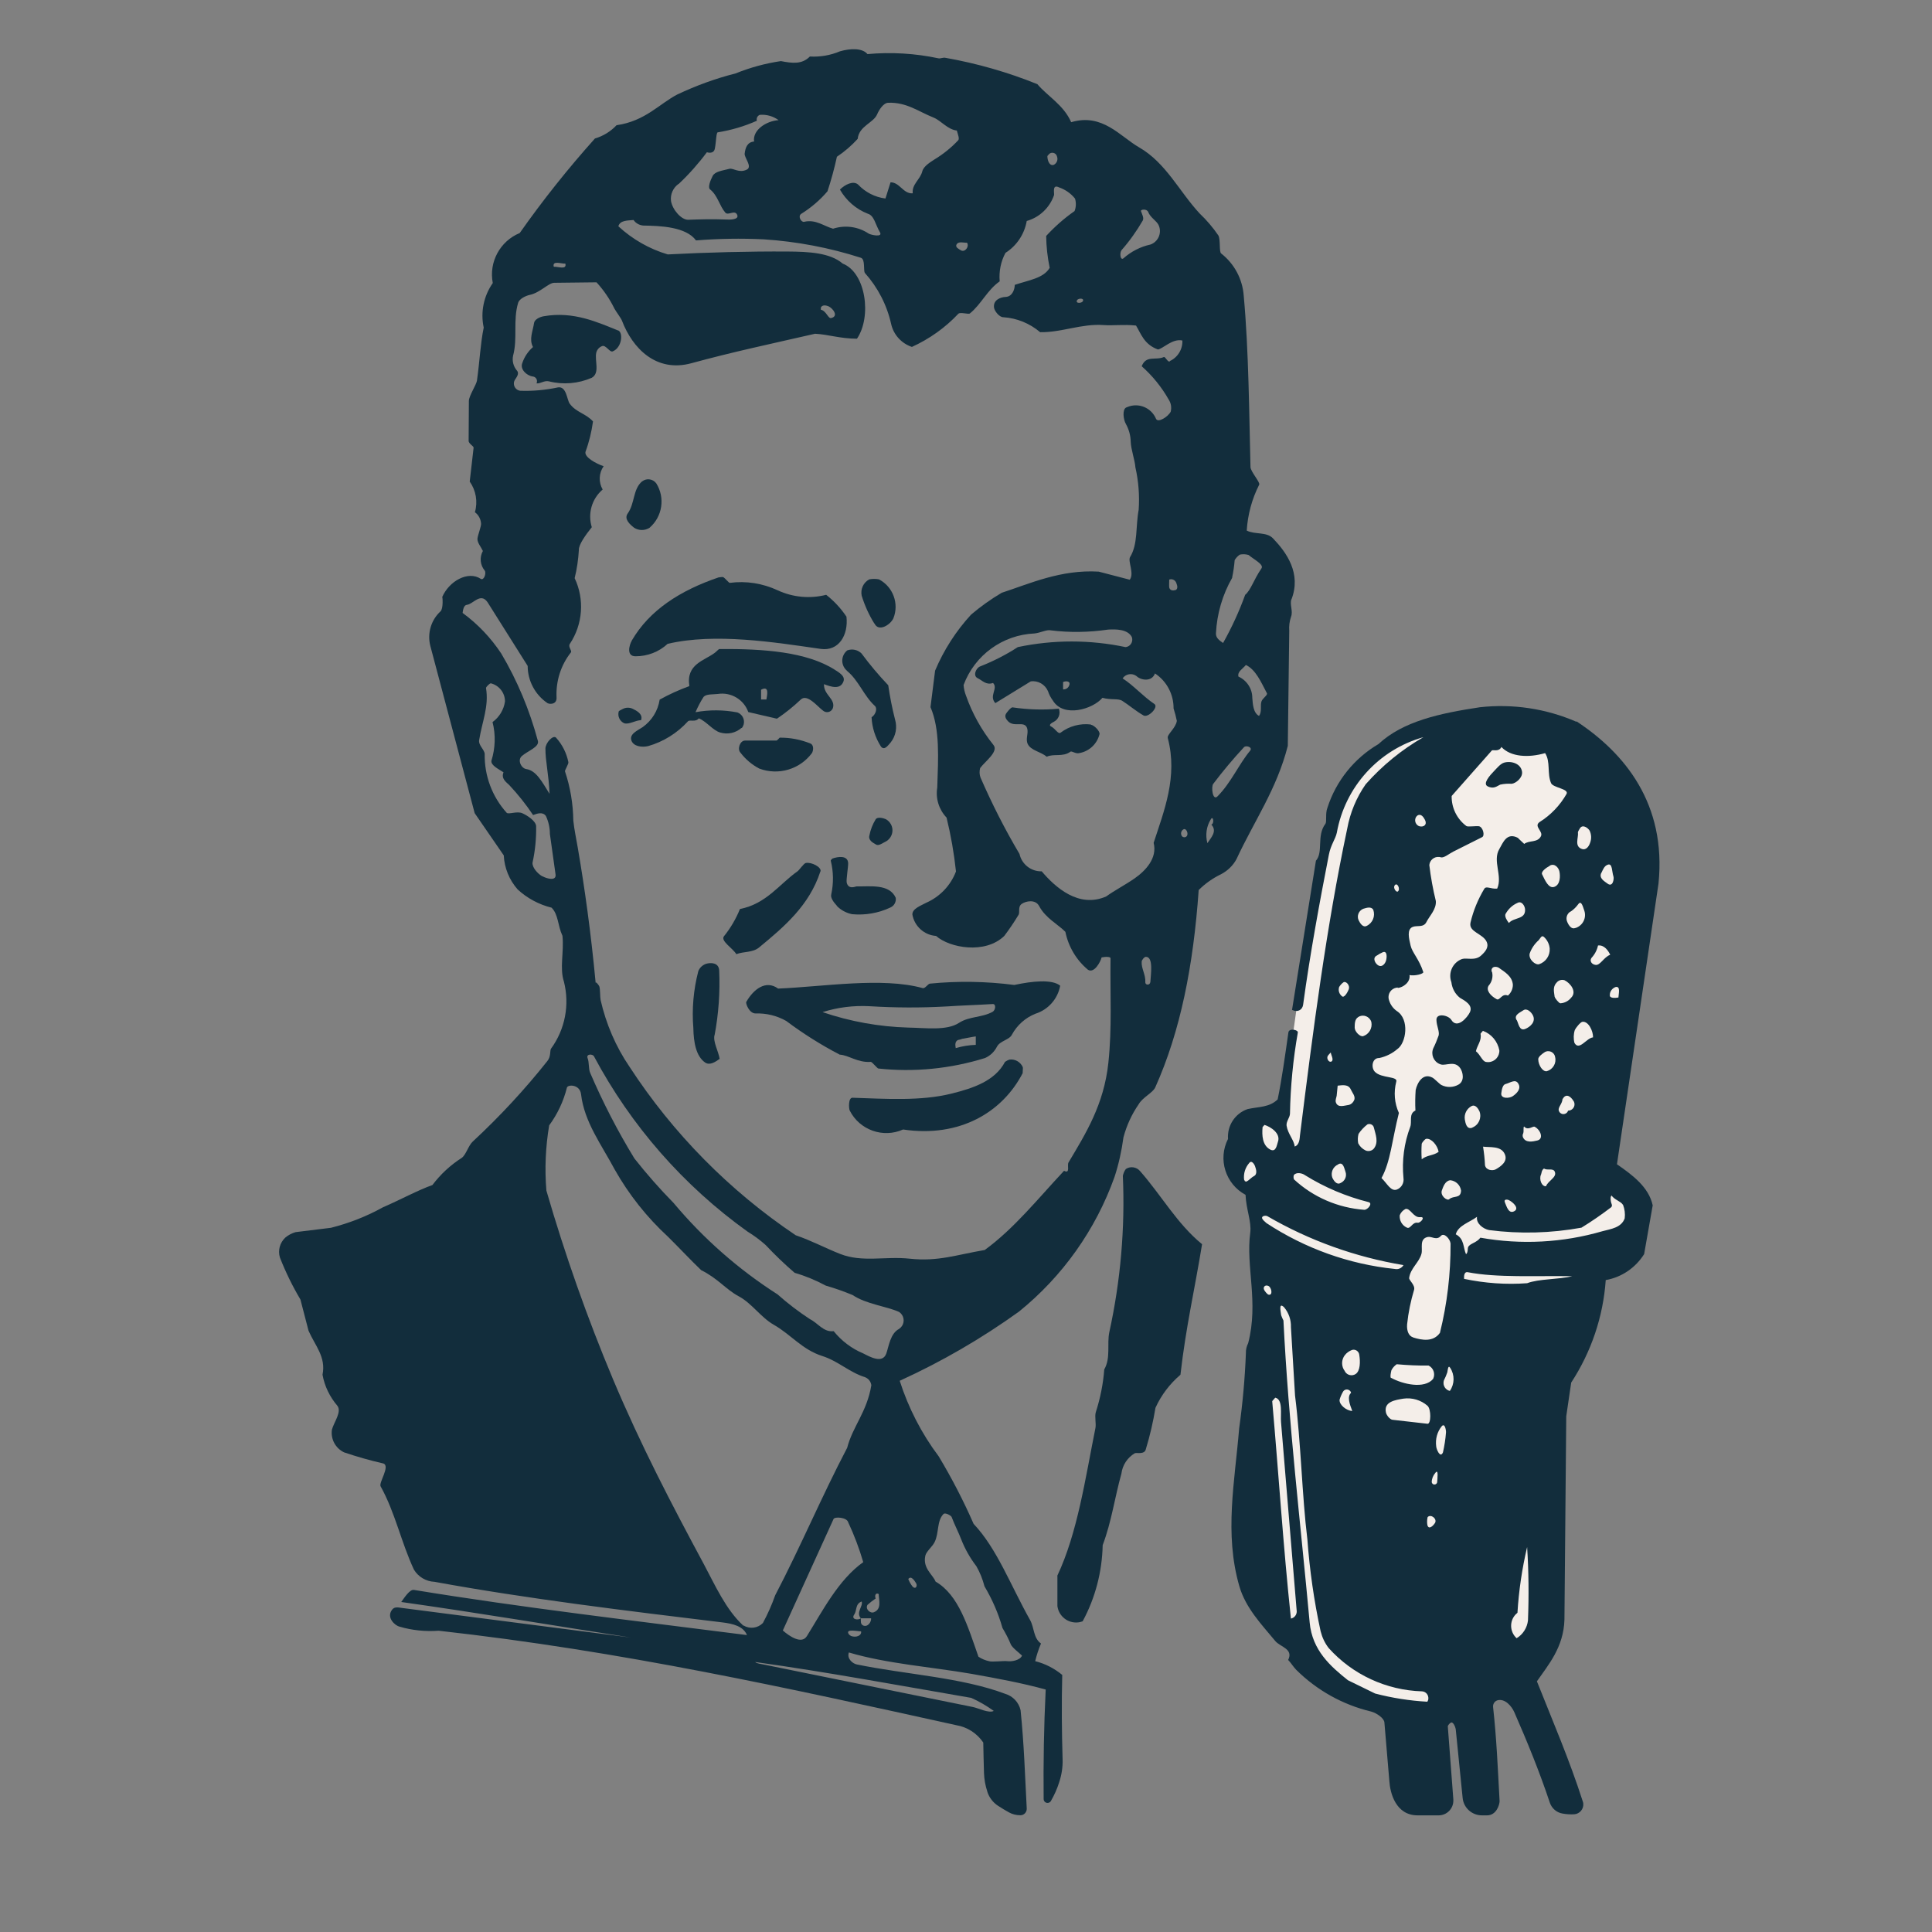 <?xml version="1.0" encoding="UTF-8"?>
<svg xmlns="http://www.w3.org/2000/svg" id="Calque_1" viewBox="0 0 160 160">
  <rect x="0" y="0" width="160" height="160" fill="#808080" stroke="none"/>
  <defs>
    <style>.cls-1{fill:#f4eee9;}.cls-2{fill:#122d3c;}</style>
  </defs>
  <g id="Groupe_383">
    <path id="Tracé_26303" class="cls-1" d="m116.38,142.3l-4.06-1.74-4.44-3.58v-1.47l-2.74-1.25-2.48-5.91,2.48-18.77-.77-1.89v-4.44l-.56-4.73-1.15-1.19v-3.11l1.71-1.66,1.51-.84.48-.91.74-5.31.43-3.08,1.89-11.2,1.27-4.17,2.17-3.67,4.06-2.72,5.06-1.27,7.92.52,2.43,2.81,3.73,5.81.56,6.86-1.77,11.04-1.79,7.03-.41,4.34s2.1.48,2.2.74.49,4.73.49,4.73l-2.28,1.47-2.31,3.42s-2.36,5.72-2.48,6.04,0,10.03,0,10.03v7.81l-1.52,6.12c-.97.56-1.98,1.03-3.02,1.43-.98.06-1.94.25-2.87.57-.14.23-2.52,2.16-2.52,2.16h-1.96Z"></path>
    <g id="Groupe_220">
      <g id="Groupe_217">
        <path id="Tracé_23662" class="cls-2" d="m87.57,130.51v2.5c.11.84.87,1.44,1.71,1.35.13-.01.25-.05.38-.09,1.05-1.94,1.61-4.1,1.66-6.31.74-1.96,1-3.96,1.55-5.92.09-.71.5-1.33,1.11-1.69.17-.07.83.14.92-.36.34-1.11.6-2.25.79-3.4.48-1.06,1.19-1.99,2.07-2.74.45-3.97,1.19-7.11,1.79-10.81-2.06-1.68-3.37-4.05-5.13-6.05-.29-.35-.8-.43-1.18-.18-.13.17-.21.37-.25.57.19,4.34-.19,8.69-1.12,12.94-.21.98.13,2.14-.42,3.09-.09,1.2-.33,2.39-.7,3.54-.11.36.04.94-.03,1.31-.84,4.17-1.48,8.68-3.16,12.24"></path>
        <path id="Tracé_23663" class="cls-2" d="m70.12,55.54c.99.79,1.4,2.07,2.34,2.93.21.19.07.71-.28.93.04.86.31,1.7.78,2.43.3.37.61-.15.8-.34.43-.54.56-1.26.36-1.92-.24-.93-.42-1.87-.56-2.82-.79-.83-1.53-1.71-2.21-2.63-.31-.31-.77-.41-1.18-.26-.47.37-.56,1.05-.18,1.53.04.05.09.1.14.14"></path>
        <path id="Tracé_23664" class="cls-2" d="m67.95,72.17c.11-.35-.75-.8-1.22-.7-.18.04-.54.6-.7.7-1.49,1.05-2.56,2.68-4.75,3.11-.33.81-.77,1.57-1.32,2.25-.32.39.73,1,1.02,1.49.62-.24,1.35-.11,1.89-.56,2.1-1.73,4.16-3.49,5.07-6.29"></path>
        <path id="Tracé_23665" class="cls-2" d="m64.57,61.09s-.21.24-.27.24h-2.6c-.42,0-.66.71-.38,1,.42.55.95,1,1.56,1.32,1.58.59,3.35.07,4.36-1.28.11-.18.19-.64-.11-.79-.81-.33-1.68-.5-2.55-.49"></path>
        <path id="Tracé_23666" class="cls-2" d="m84.7,88.37c-.19-.42-.63-.68-1.09-.62-.14.04-.27.11-.38.19-.83,1.58-2.63,2.18-4.44,2.63-2.54.63-5.45.43-8.19.34-.36-.01-.31.9-.23,1.06.82,1.62,2.77,2.31,4.42,1.57,4.7.7,8.25-1.44,9.92-4.7-.05.1.03-.37-.01-.47"></path>
        <path id="Tracé_23667" class="cls-2" d="m61.43,60.3c.29-.35.23-.88-.12-1.16-.07-.06-.15-.1-.24-.14-1.14-.22-2.32-.23-3.47-.02.19-.44.41-.87.67-1.27.23-.25.76-.19,1.18-.24,1.09-.17,2.15.46,2.52,1.5l2.37.55c.7-.47,1.36-1,1.97-1.58.54-.53,1.41.6,1.86.92.22.18.54.15.72-.07.03-.04.06-.09.08-.13.26-.78-.77-1.1-.73-2,.58.22,1.37.49,1.62-.25.14-.43-.38-.72-.72-.94-2.31-1.48-5.88-1.75-9.57-1.72-.05,0-.28.25-.37.31-.87.66-2.4.93-2.11,2.76-.85.31-1.67.68-2.46,1.12-.14.92-.65,1.74-1.41,2.28-.42.28-1.14.57-.92,1.13.18.46.84.56,1.37.44,1.27-.36,2.42-1.08,3.31-2.06.17-.15.63.1.89-.24.62.24,1.17,1,1.76,1.17.62.19,1.29.05,1.78-.38m1.62-3.16c.73-.39.48.52.44.81h-.44v-.81Z"></path>
        <path id="Tracé_23668" class="cls-2" d="m59.18,85.73c.33-1.76.46-3.56.38-5.35-.02-.67-.7-.68-1.09-.56-.29.1-.53.32-.64.61-.4,1.54-.54,3.13-.41,4.71.02,1.17.22,2.33.97,2.85.39.27.86-.05,1.21-.3-.11-.65-.56-1.41-.43-1.96"></path>
        <path id="Tracé_23669" class="cls-2" d="m64.44,81.87c-1.03-.75-2.05.07-2.64,1.11-.06.11.24.95.77.95.89-.03,1.76.18,2.54.62,1.4,1.05,2.88,1.98,4.43,2.79.74.04,1.48.68,2.58.6.1,0,.53.54.62.55,2.97.32,5.98.02,8.84-.87.43-.19.78-.53.99-.95.25-.47,1.03-.56,1.23-.98.43-.79,1.12-1.41,1.96-1.74,1.06-.34,1.84-1.23,2.04-2.32-.67-.55-2.31-.38-3.8-.06-2.32-.3-4.66-.34-6.99-.11-.18.03-.4.43-.6.37-3.35-.93-8.27-.11-11.97.04m16.37,4.66c-.56.02-1.12.11-1.66.27-.04-.23-.11-.64.31-.7.05,0,.18-.06.23-.07.38-.06.75-.15,1.12-.2v.7Zm-2.42-3.18c1.16-.08,2.52-.12,3.82-.2.3-.02.24.5,0,.64-.9.5-1.93.36-2.79.92-1.03.67-2.77.41-4.2.39-2.42-.07-4.81-.5-7.1-1.28,1.26-.4,2.57-.56,3.89-.49,2.12.13,4.25.14,6.37.02"></path>
        <path id="Tracé_23670" class="cls-2" d="m123.2,65.12c.52.26.8-.04,1.04-.14.31-.07.63-.09.95-.07.36-.04.92-.51.86-.99-.09-.7-.92-.93-1.49-.76-.3.09-.59.45-.86.73-.29.3-.94,1.01-.5,1.23"></path>
        <path id="Tracé_23671" class="cls-2" d="m90.35,60c-.9-.11-1.8.13-2.52.68-.2.15-.43-.34-.79-.52-.28-.14.19-.36.21-.37.41-.2.6-.67.44-1.1-1.28.12-2.57.08-3.84-.11-.13-.02-.5.45-.55.55-.12.25.04.45.19.61.51.52,1.35-.08,1.57.56.14.42-.15.88.05,1.31.26.55,1.07.63,1.58,1.06.57-.28,1.33.05,1.96-.42.1-.08.45.2.72.12.83-.14,1.49-.76,1.69-1.58.03-.25-.45-.74-.72-.77"></path>
        <path id="Tracé_23672" class="cls-2" d="m106.95,49.65c.84-2.16-.4-3.89-1.52-5.06-.54-.57-1.49-.3-2.18-.65.08-1.32.43-2.62,1.03-3.8.11-.18-.71-1.08-.72-1.46-.11-4.21-.14-9.64-.56-14.19-.1-1.38-.78-2.65-1.87-3.5-.18-.13-.04-1.16-.23-1.49-.45-.66-.97-1.27-1.55-1.82-1.69-1.82-2.79-4.2-5.02-5.48-1.58-.91-3.03-2.85-5.62-2.08-.62-1.43-1.97-2.16-2.8-3.15-2.45-.99-5-1.72-7.6-2.18-.22-.05-.44.08-.59.04-1.93-.41-3.91-.53-5.88-.35-.41-.5-1.38-.49-2.28-.23-.78.33-1.64.48-2.49.43-.66.67-1.46.56-2.4.38-1.29.19-2.54.53-3.75,1.02-1.66.42-3.27,1.01-4.82,1.74-1.49.77-2.66,2.21-5.04,2.55-.49.52-1.11.9-1.79,1.1-2.23,2.49-4.31,5.1-6.23,7.83-1.63.67-2.57,2.41-2.23,4.14-.75,1.07-1.03,2.41-.75,3.69-.27,1.28-.33,2.75-.56,4.39-.05.34-.67,1.28-.67,1.68l-.02,3.29c-.02.26.43.44.41.6l-.32,2.79c.52.74.68,1.67.43,2.54.3.22.48.56.51.93.03.22-.28.98-.3,1.27-.01.33.28.65.45,1.01-.29.52-.23,1.16.15,1.62.16.22-.07.85-.32.69-1.05-.7-2.63.18-3.2,1.51.03-.08.11.95-.14,1.18-.79.73-1.11,1.83-.84,2.87l3.67,13.84,2.41,3.5c.05,1.04.46,2.04,1.15,2.82.79.73,1.76,1.25,2.81,1.51.57.57.5,1.47.9,2.33.14,1.35-.25,2.66.12,3.79.49,1.92.1,3.96-1.07,5.56-.1.15.01.64-.3,1.02-1.88,2.37-3.95,4.6-6.17,6.66-.37.33-.56,1.1-.92,1.36-.94.6-1.76,1.36-2.43,2.25-1.17.41-2.7,1.24-4.11,1.85-1.35.75-2.79,1.31-4.29,1.69l-2.93.36c-.31.09-.6.24-.85.45-.45.42-.63,1.06-.45,1.65.47,1.2,1.04,2.37,1.7,3.48l.67,2.58c.54,1.24,1.46,2.17,1.16,3.65.17.95.6,1.83,1.23,2.57.38.5-.28,1.35-.45,1.97-.12.78.29,1.55,1.01,1.89,1.07.36,2.15.67,3.25.92.59.21-.4,1.59-.23,1.89,1.21,2.18,1.7,4.63,2.76,6.9.36.6,1,.98,1.71,1.01,7.64,1.4,15.83,2.39,23.83,3.36.9.11,1.74.32,2.04,1.05-9.32-1.19-18.61-2.27-27.58-3.74-.34-.06-.77.61-1.05,1,6.38.9,12.68,1.96,18.98,2.94l-18.95-2.45c-.24-.03-.59-.13-.79.15-.52.68.3,1.34.61,1.4,1.05.31,2.16.42,3.25.34,15.18,1.69,28.95,4.75,42.85,7.82.92.15,1.73.67,2.25,1.44.01.85.04,1.69.06,2.53.02.52.11,1.04.28,1.54v.02c.16.48.48.89.9,1.16.29.19.58.36.88.53.29.16.61.24.94.24h.02c.29,0,.52-.24.52-.53,0,0,0-.01,0-.02-.14-2.64-.22-5.33-.51-8.15-.15-.65-.63-1.16-1.26-1.35-3.63-1.37-8.3-1.61-12.31-2.44-.31-.06-.84-.46-.65-.99,3.11.93,6.92,1.21,10.15,1.77,2.13.38,4.2.76,6.15,1.3-.15,3.07-.2,6.09-.17,9.07,0,.18.15.32.32.32.11,0,.21-.05.27-.14h0c.29-.5.53-1.03.7-1.58.2-.61.3-1.24.28-1.88-.07-2.32-.09-4.66-.03-7-.65-.54-1.41-.93-2.24-1.14.12-.5.28-.99.48-1.46-.64-.45-.55-1.32-.9-1.94-1.62-2.88-2.74-5.92-4.68-7.97-.84-1.92-1.81-3.79-2.89-5.59-1.42-1.89-2.51-4.01-3.23-6.26,3.47-1.58,6.78-3.5,9.88-5.73,3.61-2.92,6.35-6.78,7.91-11.15.35-1.07.59-2.17.74-3.28.26-.98.68-1.9,1.26-2.74.32-.57,1.16-.94,1.37-1.39,2.1-4.68,3.16-10.1,3.6-16.35.53-.53,1.15-.97,1.83-1.3.55-.28,1.01-.72,1.3-1.26,1.48-3.19,3.33-5.78,4.25-9.38l.12-9.53c-.03-.4.02-.79.15-1.17.18-.45-.13-1.03.03-1.44m-30.32,79.21c.08-.36.58-.74.77-1.13.38-.76.17-1.76.74-2.33.15-.14.63.14.67.25.25.67.56,1.24.8,1.87.31.79.73,1.53,1.25,2.21.3.52.52,1.08.67,1.66.64,1.08,1.15,2.24,1.49,3.45.26.44.5.89.69,1.36.1.26.73.73.93.93-.17.4-.87.51-1.24.46-.3-.04-1.24.09-1.5,0-.31-.07-.61-.19-.87-.37-.88-2.5-1.63-5.11-3.55-6.22-.21-.56-1.08-1.1-.85-2.13m-.76,2.27c.12.2-.02.54-.29.28-.15-.19-.27-.4-.36-.63.24-.33.53.16.65.35m17-110.39c.67-.76,1.26-1.59,1.77-2.47.11-.23-.05-.48-.15-.78-.04-.14.49-.21.6.08.18.46.68.72.85,1.06.29.59.04,1.29-.54,1.58-.04.02-.08.04-.12.05-.83.18-1.61.58-2.25,1.15-.26.18-.31-.46-.16-.66m-3.68,4.13c.09-.18.62-.21.49.07-.09.18-.62.22-.49-.07m-2.44-11.96c.05-.06.1-.12.15-.17.17-.14.42-.11.56.06.03.04.06.09.07.14.11.27,0,.58-.26.71-.38.13-.54-.42-.53-.74m-6.65,7.2c.2.33-.19.81-.51.62-.17-.1-.48-.25-.37-.47.16-.31.6-.14.88-.16m-13.72-2.4c.81-.51,1.54-1.13,2.16-1.86.31-.94.57-1.9.78-2.86.63-.42,1.21-.92,1.72-1.48.11-1.07,1.3-1.31,1.61-2.03.15-.36.52-.95.92-.96,1.54-.05,2.5.73,3.76,1.23.6.24,1.16.99,1.92,1.07.09.33.23.66.12.8-.58.62-1.25,1.16-1.98,1.6-.3.2-.89.54-1,.98-.17.68-.88,1.07-.79,1.82-.79.06-1.08-.92-1.84-.91l-.42,1.34c-.87-.11-1.67-.52-2.27-1.16-.4-.34-1.08,0-1.5.42.52.91,1.33,1.62,2.31,2,.53.15.62.89,1,1.53.27.45-.75.23-.94.11-.87-.58-1.95-.72-2.94-.4-.76-.21-1.44-.8-2.4-.57-.23.05-.54-.45-.24-.66m-10.14-2.48c.85-.8,1.63-1.68,2.33-2.62.31.09.6.03.66-.3.11-.55.11-1.34.24-1.35,1.12-.18,2.21-.5,3.24-.96-.06-.2.05-.42.25-.49,0,0,.01,0,.02,0,.55-.04,1.09.12,1.53.44-1.04.07-2.17.83-2.03,1.77-.56.05-.72.5-.78,1-.04.34.67,1.09.17,1.33-.64.31-1.12-.15-1.43-.07-.57.15-1.19.21-1.39.59-.21.4-.41.96-.22,1.11.65.52.77,1.35,1.27,1.93.24.27.78-.27.98.18.18.41-.6.41-.93.39-1.12-.05-2.27-.01-3.12.02-.56.02-1.3-.81-1.43-1.55-.07-.55.17-1.09.61-1.41m-9.36,6.59c.14.55-.63.23-.96.26-.14-.55.63-.23.96-.26m-1.9,50.75c-.42-.24-.85-.75-.82-1.13.22-1,.32-2.02.3-3.05-.05-.42-.7-.85-1.14-1.05s-1.15.12-1.3-.04c-1.2-1.33-1.85-3.07-1.82-4.86,0-.35-.53-.73-.46-1.15.25-1.56.82-2.78.57-4.32-.01-.08.3-.4.4-.39.69.17,1.18.8,1.17,1.51-.1.68-.47,1.29-1.03,1.7.27,1.05.23,2.16-.09,3.19-.08.4.65.73,1,.97-.22.52.22.81.47,1.05.73.78,1.39,1.61,1.98,2.49.31-.12.8-.3,1.06.08.22.47.33.98.33,1.49l.47,3.36c.07.56-.75.33-1.08.14m16.63,62.06c-1.44-1.32-2.33-3.33-3.28-5.11-2.67-4.96-5.22-9.85-7.51-15.29-2.14-5.1-3.98-10.32-5.52-15.63-.15-1.8-.07-3.62.23-5.4.69-.94,1.19-2,1.47-3.13.08-.27,1.07-.28,1.17.55.27,2.31,1.7,4.19,2.79,6.24,1.17,2.07,2.66,3.95,4.41,5.56.98.97,1.95,2.01,2.75,2.77,1.38.68,2.06,1.61,3.12,2.17,1.08.58,1.83,1.75,2.89,2.35,1.45.83,2.35,2.06,4.02,2.59,1.32.42,2.22,1.34,3.53,1.75.29.11.49.36.53.67-.36,2.21-1.55,3.42-2,5.18-2.1,4-3.89,8.26-5.96,12.21-.28.79-.62,1.56-1.02,2.3-.42.43-1.08.52-1.59.21m9.9-5.25c-2.06,1.46-3.39,4.08-4.67,6.13-.43.69-1.43.02-1.99-.47l4.2-9.23c.1-.22,1.1-.14,1.21.26.5,1.07.92,2.18,1.25,3.31m8.94,11.24c.66.29,1.28.66,1.87,1.08-.4.22-1.3-.24-1.72-.32l-17.38-3.53c-.13-.03-.54-.07-.66-.2,6.02.84,12.01,1.96,17.89,2.97m-9.96-5.13c-.08-.04-.15-.1-.2-.18-.24-.43.72-.2,1.04-.2.07.35-.41.55-.85.38m1.01-.87c-.23-.12-.17-.38-.18-.59-.2.18-.85.11-.54-.32.22-.32.07-.88.61-1.07.14.39-.5.89-.07,1.39h.85c.03.32-.3.77-.67.59m.9-1.09c-.31.12-.73-.27-.53-.61.21-.19.44-.37.68-.53-.1-.23-.01-.51.25-.37.01.51.27,1.24-.4,1.51m2.1-23.47c-.74.36-.87,1.48-1.07,2.04-.31.87-1.35.28-1.9,0-.96-.4-1.81-1.04-2.46-1.85-.84.11-1.31-.68-1.96-.99-.94-.62-1.84-1.3-2.68-2.05-3.24-2.07-6.15-4.63-8.62-7.58-1.15-1.17-2.23-2.4-3.24-3.68-1.39-2.27-2.61-4.64-3.66-7.08-.16-.37-.07-.85-.22-1.24-.13-.35.42-.35.53-.14,3.07,5.75,7.41,10.71,12.71,14.51.54.33,1.04.7,1.51,1.12.76.81,1.56,1.58,2.4,2.3.9.26,1.76.62,2.58,1.06.76.22,1.5.48,2.22.78,1.13.76,2.82.93,3.85,1.4.39.26.49.78.24,1.16-.06.09-.14.17-.24.24m20.8-28.72c-.01.28-.43.28-.41,0,.04-.6-.35-1.15-.3-1.7,0-.1.2-.39.35-.39.64.01.4,1.45.37,2.08m1.44-20.2c.85,3.21-.32,6.06-1.17,8.68.32,1.27-.67,2.31-1.57,2.94-.76.53-1.67,1-2.36,1.5-2.28,1-4.23-.77-5.34-2.08-.88.02-1.65-.58-1.84-1.44-1.21-2.04-2.28-4.15-3.23-6.33-.09-.25-.1-.52-.03-.78.4-.55,1.56-1.37,1.1-1.92-.98-1.22-1.75-2.6-2.27-4.08-.11-.28-.18-.58-.2-.88.92-2.48,3.24-4.16,5.88-4.27.47-.05,1-.33,1.32-.26,1.59.2,3.19.17,4.77-.06.67-.04,1.62-.03,1.96.61.12.32-.04.68-.35.8-.05.02-.11.03-.17.04-2.94-.62-5.98-.62-8.92,0-.98.64-2.03,1.17-3.12,1.6-.34.13-.62.77-.21.97s.7.6,1.28.4c.45.46-.37,1.06.19,1.67l2.93-1.8c.6-.09,1.19.25,1.43.81.09.28.23.54.4.77.88,1.46,3.32.72,4.11-.22.72.2,1.3.03,1.64.25.57.36,1.1.83,1.76,1.21.38.22,1.28-.69.9-.95-.94-.63-1.69-1.51-2.63-2.12.25-.37.76-.46,1.12-.21.01,0,.02.02.04.03.36.34,1.26.49,1.52-.23.97.64,1.55,1.73,1.54,2.9.11.34.2.68.27,1.03-.08.59-.82,1.13-.75,1.41m-8.18-4.31c-.08.19-.28.31-.49.29v-.61c.26-.11.68-.08.49.32m8.79-7.93c-.16.05-.43.05-.49-.22-.02-.09,0-.53,0-.65.23-.09.49.03.58.26,0,.02.01.04.02.06.07.17.15.48-.11.56m-.43-18.95c-.18.11-.38-.42-.51-.36-.68.3-1.46-.18-1.83.76.89.79,1.64,1.71,2.23,2.75.2.3.26.67.17,1.02-.24.44-1.05.93-1.21.59-.39-.93-1.45-1.37-2.38-.98-.03.01-.06.03-.1.04-.33.17-.23,1-.02,1.36.25.45.39.95.4,1.46.02.66.34,1.49.39,2.14.26,1.15.35,2.33.27,3.51-.26,1.37-.05,2.84-.71,3.91-.21.34.37,1.37-.03,1.88l-2.57-.67c-3.14-.19-5.75,1.01-8.03,1.75-.9.53-1.75,1.14-2.54,1.81-1.25,1.36-2.26,2.93-2.98,4.64l-.38,3.02c.79,1.85.64,4.17.56,6.66-.15.91.14,1.83.77,2.49.36,1.47.62,2.96.78,4.46-.44,1.16-1.33,2.09-2.46,2.59-.44.24-1.17.49-1.15.98.17.97.98,1.7,1.96,1.77,1.13,1,4.07,1.53,5.65,0,.42-.56.81-1.13,1.17-1.73.15-.2-.07-.68.27-.92s1.14-.41,1.45.18c.53,1,1.55,1.5,2.17,2.13.25,1.23.91,2.34,1.87,3.14.51.33,1.04-.65,1.13-1.02.39-.08.75-.05.74.07-.04,3.1.13,5.72-.18,8.66-.37,3.46-1.87,5.85-3.3,8.25-.14.24.17.97-.37.69-2.2,2.35-4.13,4.78-6.57,6.56-2.37.4-3.85.97-6.2.72-2.06-.22-3.91.33-5.76-.39-1.25-.49-2.39-1.11-3.69-1.55-5.48-3.68-10.17-8.43-13.77-13.96-1.14-1.67-1.94-3.55-2.39-5.52-.05-.22-.03-.9-.1-1.11-.04-.13-.32-.46-.31-.31-.39-4.14-.9-7.8-1.48-11.19-.12-.7-.3-1.55-.37-2.25-.02-1.39-.25-2.77-.69-4.08-.03-.08.32-.64.28-.76-.15-.76-.51-1.47-1.03-2.04-.25-.22-.86.43-.87.91-.01,1.01.29,2.25.34,3.75-.61-.97-1.09-1.93-1.93-2.05-.4-.06-.76-.73-.36-1.08.49-.43,1.49-.76,1.32-1.27-.68-2.53-1.69-4.96-3.03-7.22-.86-1.3-1.94-2.44-3.2-3.36.04-.28.1-.64.35-.67.52-.05,1.14-1.06,1.72-.21l3.32,5.27c0,1.23.62,2.39,1.64,3.08.19.11.8.12.75-.49-.06-1.34.36-2.66,1.19-3.71.11-.15-.27-.47-.08-.72,1.07-1.62,1.22-3.68.39-5.43.19-.76.3-1.54.35-2.33-.03-.43.55-1.24,1.07-1.89-.35-1.13,0-2.35.9-3.12-.35-.61-.32-1.36.08-1.93-.64-.22-1.62-.75-1.5-1.2.3-.81.5-1.65.62-2.51-.62-.68-1.38-.73-1.93-1.47-.23-.31-.26-1.45-.96-1.35-1.03.22-2.09.32-3.15.28-.33-.05-.55-.35-.51-.68.01-.08.04-.15.08-.22.12-.2.4-.51.17-.77-.29-.34-.41-.79-.32-1.23.39-1.42-.02-2.92.42-4.38.1-.34.64-.59.97-.66.85-.18,1.55-1,2.02-1l3.5-.04c.6.65,1.1,1.39,1.49,2.19.17.3.55.79.62.99.86,2.26,2.81,4.32,5.75,3.52,3.4-.93,6.44-1.57,10.24-2.44,1.07.05,2.09.41,3.47.41,1.24-1.82.74-5.47-1.18-6.22-1.04-.89-2.76-.99-4.57-1-3.14-.02-6.71.07-9.92.24-1.52-.45-2.92-1.25-4.09-2.33.14-.52.81-.47,1.26-.52.18.27.48.43.8.46,1.43.02,3.54.1,4.37,1.23,1.87-.15,3.74-.18,5.61-.09,2.74.18,5.44.69,8.05,1.53.38.14.18,1.07.33,1.26,1.07,1.2,1.82,2.65,2.17,4.22.2.89.85,1.61,1.72,1.9,1.45-.66,2.76-1.59,3.85-2.75.17-.15.83.07.95-.02.94-.76,1.43-1.93,2.47-2.66-.07-.82.09-1.64.48-2.36.93-.59,1.57-1.55,1.76-2.64,1.06-.3,1.9-1.1,2.26-2.14.04-.17-.18-.94.42-.64.52.18.98.5,1.32.93.1.34.09.7-.04,1.03-.86.6-1.64,1.29-2.35,2.06.01.89.11,1.77.29,2.64-.51.87-1.74,1.02-2.89,1.41-.01.44-.24.98-.76,1-.44.02-1.04.26-.96.88.03.28.44.8.76.8,1.13.07,2.2.51,3.06,1.24,1.79.03,3.41-.72,5.25-.59.81.06,1.63-.07,2.69.04.4.64.65,1.56,1.81,1.98.39-.03,1.2-.93,2.03-.74.03.73-.39,1.41-1.06,1.71m-28.89-4.42c.12-.28.45-.2.63-.13.37.16.89.83.23.98-.25.06-.4-.6-.85-.69,0-.05,0-.11,0-.16m30.35,43.65c-.03.14-.17.23-.31.19-.1-.02-.17-.1-.19-.19-.06-.19.03-.39.21-.47.17-.07.35.25.29.48m3.71-21.32c.1-.47.17-.95.21-1.44.1-.18.25-.34.43-.46.24-.05.48-.04.72.03.45.38,1.29.79,1.07,1.11-.65.95-.88,1.8-1.35,2.19-.5,1.38-1.11,2.71-1.83,3.99-.3-.21-.61-.42-.59-.8.08-1.62.54-3.2,1.35-4.61m-2.06,21.98c-.18-.67-.08-1.38.28-1.96.2-.37.32.34.05.43.52.56-.05,1.1-.33,1.54m3.54-7.66c-.92,1.1-1.58,2.65-2.7,3.78-.42.42-.54-.83-.35-1.04.8-1.06,1.65-2.07,2.55-3.04.19-.17.73.02.5.3m.94-4.08c-.12.35.06.83-.2,1.2-.49-.25-.52-1-.56-1.5,0-.76-.46-1.45-1.15-1.76-.09-.42.33-.61.62-.96.82.39,1.25,1.41,1.74,2.34.08.16-.36.41-.45.68"></path>
        <path id="Tracé_23674" class="cls-2" d="m52.4,58.7c-.27-.13-.58-.12-.84.02-.07.04-.3.14-.32.2-.11.39.08.81.46.98.42.11.89-.24,1.39-.26.18-.5-.36-.78-.69-.94"></path>
        <path id="Tracé_23675" class="cls-2" d="m72.54,69.94c.24.14.55-.13.82-.25.51-.28.7-.92.42-1.43-.1-.18-.24-.32-.42-.42-.23-.1-.69-.21-.84.01-.25.41-.43.86-.52,1.34-.11.39.28.6.55.75"></path>
        <path id="Tracé_23676" class="cls-2" d="m72.42,51.63c.33.73,1.3.13,1.56-.41.5-1.22-.02-2.63-1.19-3.24-.26-.05-.53-.05-.8,0-.49.26-.74.81-.63,1.35.25.81.6,1.59,1.05,2.31"></path>
        <path id="Tracé_23677" class="cls-2" d="m69.29,75.01c.34.36.79.6,1.28.7,1.09.1,2.19-.09,3.18-.56.31-.14.48-.47.43-.8-.53-1.18-2.14-.92-3.26-.94-.06,0-.66.29-.8-.32-.05-.25.13-1.28.12-1.61-.03-.67-.85-.54-1.3-.38,0,0-.15.12-.14.18.23.92.24,1.87.04,2.79-.08.27.2.66.46.93"></path>
        <path id="Tracé_23678" class="cls-2" d="m51.19,27.37c-1.66-.66-3.68-1.62-6.16-1.18-.36.06-.76.28-.8.55-.11.72-.43,1.36-.09,2-.41.36-.72.82-.89,1.34-.19.49.34,1.02.87,1.1.22.02.37.21.35.43,0,.05-.02.09-.04.14.32.04.63-.26,1.03-.17,1.18.3,2.43.19,3.54-.29.71-.39.23-1.43.38-2.08.06-.25.24-.46.49-.55.31-.11.62.54.87.44.78-.31.88-1.57.45-1.74"></path>
        <path id="Tracé_23679" class="cls-2" d="m52.32,53.06c-.22.38-.46,1.3.32,1.29.98,0,1.93-.36,2.65-1.03,3.95-.93,8.9-.12,12.68.42,1.5.21,2.3-1.15,2.13-2.67-.46-.69-1.03-1.3-1.68-1.81-1.34.34-2.75.21-4.01-.37-1.24-.58-2.62-.8-3.97-.62-.07.02-.41-.41-.54-.47-.12-.05-.52.06-.34,0-3.25,1.1-5.78,2.74-7.24,5.25"></path>
        <path id="Tracé_23680" class="cls-2" d="m52.5,43.7c.39.25.89.26,1.29.01,1.07-.92,1.31-2.49.56-3.68-.27-.37-.8-.45-1.16-.17,0,0,0,0-.01,0-.78.66-.59,1.82-1.2,2.67-.32.45.19.91.52,1.16"></path>
        <path id="Tracé_23681" class="cls-2" d="m130.54,59.77c-2.51-1.09-5.26-1.5-7.98-1.2-3.3.5-6.36,1.15-8.4,3.05-2.01,1.18-3.52,3.06-4.23,5.28-.19.48-.03,1.15-.17,1.33-.74.98-.15,2.34-.78,3.05l-1.98,12.36c.53.23.87-.05.92-.44.57-4.2,1.39-8.62,2.13-12.41.16-.84.55-1.3.66-1.83.68-3.79,3.46-6.87,7.17-7.91-1.79,1.03-3.41,2.35-4.78,3.9-.77,1.1-1.29,2.36-1.53,3.68-1.72,8.1-2.82,16.63-3.91,25.38-.03.25-.03.81-.44.94-.05-.54-.56-1.03-.67-1.72-.05-.35.27-.67.28-1,.04-2.25.26-4.5.65-6.72.04-.23-.73-.39-.78-.01-.27,1.89-.55,3.91-.89,5.55-.7.67-1.54.59-2.49.8-1.04.36-1.7,1.37-1.62,2.47-.86,1.68-.21,3.74,1.45,4.63.05,1.21.51,2.24.39,3.14-.38,2.8.71,5.74-.17,9.14-.13.26-.2.54-.19.83-.08,2.09-.27,4.18-.56,6.25-.36,4.39-1.24,8.68.01,13.03.52,1.82,1.83,3.17,2.99,4.57.4.48,1.52.64,1.06,1.56.24.25.42.56.66.81,1.71,1.7,3.86,2.9,6.2,3.46.48.13,1.09.56,1.11.91l.41,4.85c.06.97.52,2.84,2.34,2.84h1.74c.67,0,1.22-.54,1.22-1.22,0-.03,0-.06,0-.09l-.46-6.08c.05-.11.13-.21.24-.28.19-.13.39.33.42.56.19,1.89.38,3.79.57,5.67.08.82.77,1.44,1.6,1.44h.42c.77,0,1.03-.86,1.04-1.17-.15-2.75-.25-5.19-.54-7.81-.02-.25.13-.48.37-.55.61-.16,1.16.47,1.39.99,1.05,2.4,2.07,4.88,2.94,7.49.16.47.56.82,1.05.9.32.06.65.08.98.06.45-.04.78-.43.74-.88,0-.06-.02-.12-.04-.18-1.1-3.43-2.48-6.63-3.8-9.95.94-1.36,2.21-2.81,2.28-5.1l.15-16.85.41-2.79c1.66-2.54,2.65-5.46,2.86-8.49,1.32-.23,2.47-1.02,3.18-2.15l.71-4.04c-.33-1.52-1.69-2.52-2.96-3.4l3.44-23.25c.67-6.61-2.81-10.81-6.79-13.43m2.06,12.55c.13-.27.24-.6.56-.69.36-.09.3.56.44.99.06.17-.04.93-.5.58-.2-.16-.73-.42-.51-.88m-.26,6.01c.52-.06.85.45,1,.77-.52.19-.82.88-1.2.84-.33-.03-.53-.33-.35-.58.27-.29.46-.65.54-1.03m-10.11,8.76c.09-.47.5-.89.38-1.45,0-.02.13-.15.2-.24.71.26,1.22.88,1.36,1.62.02.51-.38.95-.89.97-.08,0-.17,0-.25-.02-.29-.09-.43-.58-.8-.88m-.3,6.33c-.49.18-.57-.42-.62-.68-.07-.45.16-.9.56-1.11.33-.16.56.23.66.45.19.53-.07,1.12-.6,1.33m1.63-12.87c-.04-.08-.05-.17-.02-.26.1-.26.46-.19.59-.1.47.34,1.1.68,1.16,1.4,0,.35-.15.67-.41.9-.5-.22-.67.44-.93.3-.5-.27-.91-.73-.67-1.12.27-.3.38-.72.29-1.12m1.12-4.83c.22-.4.56-.72.97-.9.36-.21.63.25.64.54.04.85-.93.63-1.34,1.12-.17-.22-.37-.53-.28-.76m-.06,19.9c.27.6-.31,1.01-.75,1.26-.24.13-.8.1-.89-.34-.02-.52-.08-1.03-.16-1.54.55.08,1.49-.09,1.8.62m.32,3.8c.39.19.92.71.44.94-.45.21-.6-.4-.74-.71-.15-.35.23-.26.3-.23m.34-8.6c-.29.2-1.01.22-.95-.24.04-.33.12-.7.34-.76.39-.1.81-.44,1.05-.07.3.44-.1.84-.44,1.07m.32-6.3c-.26-.43.3-.63.55-.81.3-.21.66.14.8.42.26.53-.22.95-.63,1.12-.51.21-.56-.47-.71-.73m2.26-6.88c.27.25.44.59.47.96.03.58-.32,1.1-.87,1.29-.3.1-.9-.39-.79-.88.15-.43.41-.81.75-1.11.12-.13.24-.46.44-.26m.47-5.91c.41-.23.73.17.8.46.09.41.08,1.13-.43,1.3-.46.15-.75-.53-1-1.04-.11-.22.32-.54.64-.71m-2.2,22.14c.06-.17-.02-.48.07-.55.3.37.73-.05.87.02.49.25.78,1,.23,1.14-.37.09-.99.23-1.2-.28-.04-.11-.02-.23.03-.32m1.47,3.43c.05-.13.04-.38.25-.51.27.2.77-.08.9.29.16.45-.53.69-.74,1.18-.35.03-.58-.55-.42-.96m.5-8.57c-.32.08-.71-.46-.72-.99,0-.21.34-.46.56-.6.28-.15.63-.04.78.24.03.06.05.12.06.19.12.5-.18,1.01-.68,1.16m.64-6.15c-.04-.37-.19-.82.16-1.18.15-.2.42-.28.66-.2.49.24,1.04.95.55,1.44-.22.28-.55.45-.9.47-.13-.02-.46-.44-.46-.53m.64,8.47c.04-.07.09-.13.14-.19.33-.29.66.15.8.38.13.27.02.58-.25.71-.07.03-.15.05-.23.05-.06.21-.29.33-.5.27-.12-.04-.22-.13-.26-.25-.11-.29.28-.57.3-.98m.99-4.65c-.09-.35-.08-.73.03-1.07.06-.15.45-.65.63-.68.5-.06.89.76.88,1.29-.55.05-1.14,1.15-1.54.46m.28-17.42c0-.07.12-.27.16-.33.21-.38.65-.09.81.16.16.32.17.7.04,1.03-.08.24-.3.62-.67.5-.65-.22-.28-.92-.33-1.36m-.6,6.54c.25-.17.46-.38.64-.63.26-.34.4.35.49.57.19.59-.13,1.22-.72,1.42,0,0-.02,0-.03,0-.37.16-.62-.35-.7-.59-.09-.3.04-.63.32-.78m-12.69-7.95c.3-.17.5.14.62.37.2.38-.09.64-.49.52-.26-.11-.39-.41-.29-.67.03-.09.09-.16.17-.22m-1.91,5.81c.21-.34.52.31.27.49-.12.09-.4-.27-.27-.49m.26,8.48c.46-.04,1.07-.49.98-1.07.42.1,1.19-.1,1.14-.25-.35-1.08-.92-1.61-1.05-2.19-.14-.6-.33-1.35.18-1.55.35-.14.89.08,1.13-.4.26-.52.83-1.05.78-1.74-.24-.98-.42-1.97-.54-2.98.04-.41.4-.71.81-.67.05,0,.09.01.14.03.26.07.66-.28,1.03-.47l2.39-1.2c.25-.12.08-.81-.24-.9-.2-.05-.94.07-1.06-.02-.78-.58-1.24-1.51-1.22-2.49l3.33-3.77c.07-.08.59.14.79-.29.77.83,2.24.91,3.62.51.46.71.15,1.67.49,2.48.16.39,1.48.47,1.29.89-.54.95-1.31,1.76-2.24,2.34-.51.36.33.77.11,1.18-.29.55-.97.31-1.38.63-.16-.15-.54-.5-.52-.5-.94-.49-1.24.41-1.54.92-.59.99.29,2.23-.18,3.28-.52.05-.91-.25-1.07.02-.52.87-.91,1.81-1.14,2.8-.17.78,1.03.9,1.34,1.59.21.47-.14.84-.47,1.14-.5.45-1.19.16-1.57.28-.78.29-1.17,1.15-.88,1.93,0,0,0,0,0,.01.06.5.31.96.7,1.27.41.24,1.11.61.83,1.2-.2.42-1.05,1.43-1.54.63-.23-.38-1.24-.6-1.23,0,.01.52.27.95.18,1.3-.13.36-.27.71-.44,1.05-.22.51.02,1.1.53,1.31.04.02.08.03.12.04.43.1,1.13-.34,1.58.3.22.32.39,1.05-.14,1.36-.44.25-.97.26-1.41.04-.17-.08-.59-.54-.76-.62-.78-.41-1.25.43-1.38,1.03-.04.57-.05,1.13-.02,1.7-.57.26-.27.93-.43,1.35-.51,1.35-.7,2.8-.56,4.24.06.4-.16.8-.54.95-.51.19-.81-.5-1.28-.95.75-1.36.87-3.13,1.44-5.39-.37-.81-.44-1.72-.22-2.58.18-.48-1.23-.27-1.77-.83-.33-.34-.24-1.16.37-1.14.55-.12,1.06-.37,1.48-.73.75-.5,1.04-2.48-.03-3.16-.3-.21-.52-.51-.63-.85-.17-.41.03-.88.44-1.04.08-.03.17-.05.27-.06m-.56,32.34c-.09-.05-.03-.4.03-.64.1-.2.25-.37.44-.5.88.08,1.76.12,2.64.11.41.2.57.69.38,1.09,0,0,0,.02-.01.02-.72.85-2.5.44-3.47-.09m3.01,3.8l-2.9-.33c-.23-.03-.49-.38-.54-.59-.21-.92.79-1.05,1.44-1.16.72-.1,1.45.11,2,.59.31.28.3,1.52,0,1.49m-.82-16.65c-.45-.07-.59.57-.9.4-.39-.18-.62-.59-.58-1.02.09-.23.26-.41.48-.52.4-.09.65.74,1.22.68.47-.05.03.49-.21.46m.33-6.54c.02-.08.26-.4.38-.41.43-.05.93.55,1.02,1.08-.42.32-.98.26-1.4.62-.03-.43-.03-.86,0-1.29m-.7,16.04c-.37-.11-.55-.52-.51-1.08.1-.97.3-1.94.58-2.87.1-.39-.43-.78-.41-.97.1-.81.83-1.28,1.02-2.01.12-.43-.21-1.24.52-1.39.33-.07.73.32,1.09-.09.27-.3.77.27.8.64.01,2.49-.28,4.97-.88,7.39-.55.77-1.47.62-2.23.38m-3.25-15.63c-.17.19-.46.25-.69.14-.26-.13-.47-.33-.6-.59-.05-.26-.04-.53.03-.78.2-.3.45-.56.73-.78.19-.09.42,0,.51.18.01.03.02.06.03.09.13.54.42,1.2-.01,1.74m.23-15.98c.17-.12.35-.22.54-.3.37-.12.32.5.23.75-.07.2-.3.52-.61.36-.26-.14-.52-.6-.17-.81m-1.05-3.9c.23-.07.63-.2.79.1.18.52-.05,1.09-.55,1.33-.32.16-.55-.24-.66-.46-.17-.35-.01-.78.34-.94.02-.01.05-.02.07-.03m-.47,8.99c.33-.23.78-.14,1.01.19.04.06.08.13.1.21.1.51-.19,1.01-.68,1.17-.27.07-.7-.39-.7-.7s0-.7.28-.87m-1.58-2.48c.1-.17.23-.32.4-.43.23-.06.52.29.41.6-.1.25-.39.76-.57.57-.22-.18-.32-.47-.23-.75m-.2,8.96c.02-.17.07-.68.08-.8.38-.04.89-.14,1.09.32.12.27.42.58.27.89-.08.18-.22.32-.41.38-.39.05-.94.28-1.1-.21-.06-.19.04-.37.07-.56m.11,5.7c.44-.27.52.37.62.62.13.37-.06.78-.43.93-.31.17-.56-.23-.66-.44-.16-.43.05-.92.47-1.1m-.87-8.97c.08-.11.17-.21.27-.31.01.2.27.6.07.74s-.44-.21-.33-.43m-2.8,9.85c.18-.26.68-.18.92,0,1.64,1.02,3.42,1.77,5.29,2.24.34.11-.1.64-.38.63-2.17-.16-4.22-1.04-5.82-2.52-.04-.11-.05-.23-.01-.35m-2.59-3.98s.1-.12.16-.18c.5.15,1.37.7,1.11,1.41-.09.25-.15.87-.62.64-.67-.34-.71-1.18-.65-1.86m-.73,4.06c-.26.12-.7.73-.8.29-.06-.5.09-1,.42-1.38.21-.29.45.13.5.3.07.21.21.63-.12.79m.79,3.63c-.31-.32.17-.42.34-.32,3.48,2.02,7.3,3.39,11.27,4.05-.14.25-.43.38-.71.32-3.8-.39-7.45-1.7-10.64-3.8-.09-.08-.18-.16-.26-.24m7.38,15.8c-.5-.01-1.12-.53-1.06-.94.07-.23.16-.44.28-.65.1-.18.32-.24.5-.14.09.05.15.13.17.23-.35.31-.11.96.1,1.5m-.61-3.29c-.31-.39-.31-.95,0-1.34.15-.19.35-.33.58-.42.25-.08.51.06.59.31.01.03.02.07.02.1.09.54.09,1.32-.3,1.58-.29.19-.68.11-.87-.18,0-.02-.02-.03-.03-.05m-6.31-6.34c-.12-.03-.31-.29-.36-.38-.14-.26.09-.47.35-.34s.38.8.01.72m1.85,26.83c-.64-5.99-1.01-11.9-1.55-18,0-.04.14-.16.25-.3.66.14.42,1.37.48,2.03l1.3,15.67c0,.28-.19.53-.47.59m11.3,6.89c-1.47-.08-2.92-.31-4.34-.68l-2.25-1.1c-1.43-1.14-2.96-2.47-3.17-4.79-.75-8.17-1.75-16.47-2.17-25-.07-.14-.14-.29-.19-.44-.04-.33-.22-1.1.24-.66.39.46.59,1.05.57,1.65l.34,5.67c.49,3.88.58,8.34,1.02,11.89.19,2.56.55,5.11,1.1,7.63.13.51.35.98.67,1.39,1.98,2.2,4.77,3.49,7.73,3.58.31.02.54.29.52.6,0,.09-.03.17-.08.25m.63-14.8c-.1.18-.51.63-.63.18-.04-.22-.03-.45.02-.66.27-.28.81.14.61.49m.18-3.4c0,.13-.12.22-.24.21-.11,0-.19-.09-.21-.19,0-.28.11-.55.29-.76.3-.42.17.52.16.75m.73-4.1c-.04.55-.13,1.1-.25,1.64-.23.53-.55-.28-.56-.5-.08-.6.08-1.21.47-1.68.27-.28.36.43.34.54m.32-3.45c-.36-.08-.59-.44-.51-.81,0-.02.01-.05.02-.07.11-.21.2-.43.28-.66.03-.12.06-.67.24-.37.38.58.37,1.34-.03,1.91m-.04-15.88c-.19.17-.78-.29-.62-.73.12-.33.27-.77.68-.84.47.04.85.4.91.87-.04.68-.61.38-.98.7m6.52,34.89c-.07.61-.42,1.16-.94,1.47-.57-.52-.61-1.4-.09-1.96.05-.05.1-.1.16-.15.11-1.83.38-3.65.8-5.44.13,2.03.15,4.06.07,6.08m-.07-27.93c-1.75.13-3.51,0-5.22-.36-.01-.15-.03-.62.31-.55,2.41.47,5.65.28,8.64.33-1.12.28-2.77.21-3.73.58m7.94-6.5c.14.36.19.75.14,1.13-.28.78-1.16.88-1.83,1.06-3.29.96-6.75,1.14-10.12.54-.31.41-.77.44-.99.73-.1.13,0,.47-.2.64-.25-.56-.13-1.28-.85-1.65.2-.74,1.15-.99,1.76-1.45-.09.55.5,1,1,1.1,2.55.33,5.13.26,7.65-.2.85-.52,1.67-1.09,2.46-1.69.13-.13.02-.3,0-.38-.05-.18-.08-.5.03-.59.27.37.76.47.94.76m-.37-17.16c-.24.04-.76.09-.71-.22,0-.29.2-.55.48-.65.43-.09.24.58.23.87"></path>
      </g>
    </g>
  </g>
</svg>
